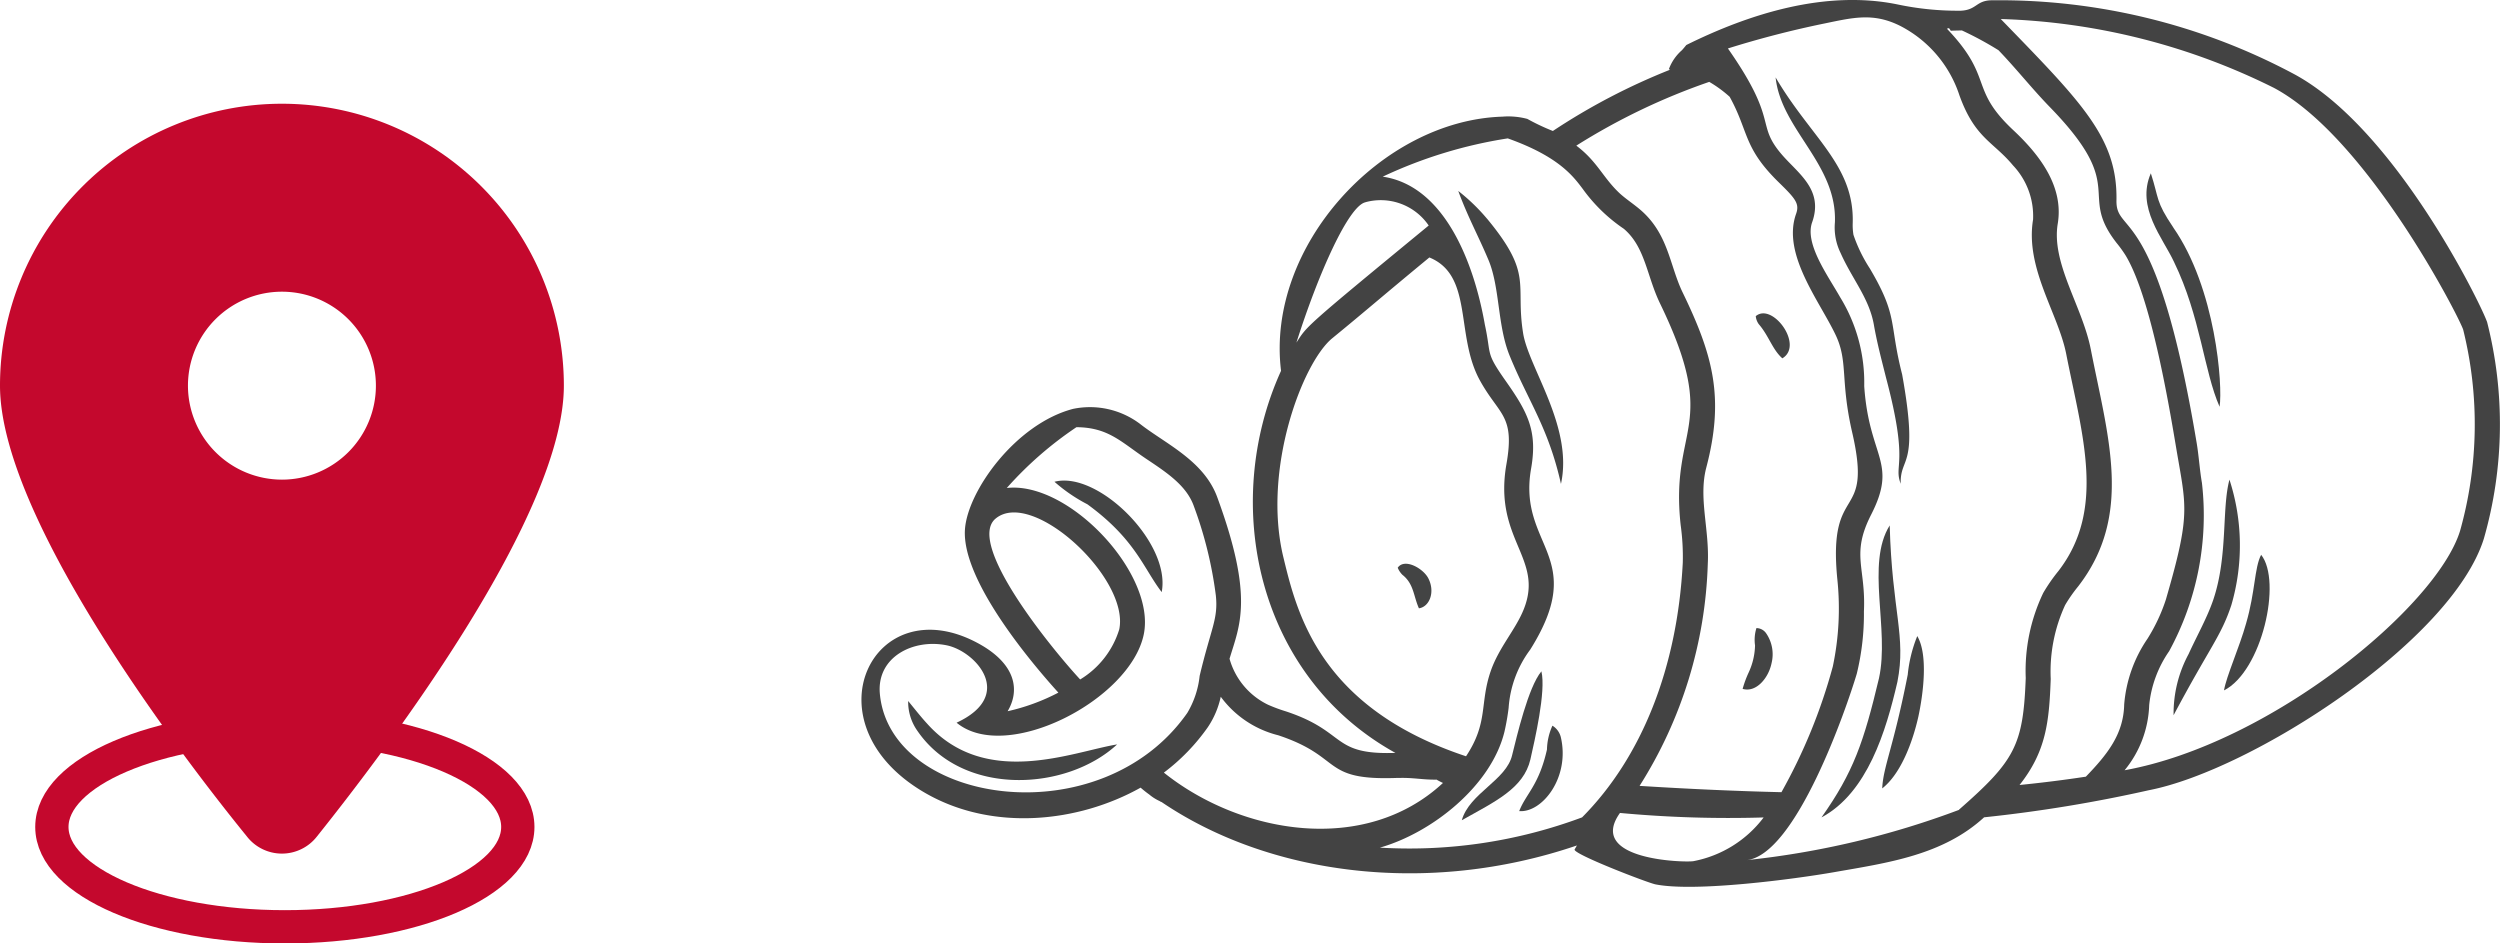 <svg xmlns="http://www.w3.org/2000/svg" xmlns:xlink="http://www.w3.org/1999/xlink" width="150.233" height="56.695" viewBox="0 0 150.233 56.695">
  <defs>
    <clipPath id="clip-path">
      <rect id="Rectangle_2439" data-name="Rectangle 2439" width="98.467" height="53.296" transform="translate(0 0)" fill="none"/>
    </clipPath>
  </defs>
  <g id="Group_22778" data-name="Group 22778" transform="translate(-1183 -906.305)">
    <g id="Group_22775" data-name="Group 22775" transform="translate(1234.766 906.305)">
      <g id="Group_22774" data-name="Group 22774" clip-path="url(#clip-path)">
        <path id="Path_42331" data-name="Path 42331" d="M97.678,19.321c-.3-.9-5.473-11.621-11.635-14.895A37.6,37.6,0,0,0,67.966.017c-.984-.006-.923.572-1.879.626A17.41,17.41,0,0,1,62.266.267c-4.322-.885-8.9.556-12.695,2.438-.095.115-.186.229-.271.318a2.794,2.794,0,0,0-.78,1.138l.081.026a38.254,38.254,0,0,0-7.05,3.684,12.993,12.993,0,0,1-1.535-.726,4.451,4.451,0,0,0-1.5-.135c-7.233.224-14.217,7.761-13.3,15.274-3.641,8.018-1.438,18.362,6.873,22.96-3.887.132-2.884-1.27-6.573-2.493a9.553,9.553,0,0,1-1.079-.4,4.377,4.377,0,0,1-2.316-2.764c.6-2.009,1.487-3.647-.742-9.718-.809-2.2-3.126-3.209-4.643-4.4a5,5,0,0,0-4.01-.9c-3.459.9-6.361,4.956-6.506,7.26-.2,3.132,4.239,8.276,5.615,9.793A12.409,12.409,0,0,1,8.785,42.74c.746-1.25.507-2.815-1.7-4.043C.7,35.155-3.433,43.524,3.9,47.69c4.018,2.282,9.134,1.739,12.877-.358a6.451,6.451,0,0,0,.52.413,2.687,2.687,0,0,0,.616.39c.022.012.04.028.062.04a.349.349,0,0,1,.075.031c6.391,4.334,15.909,5.68,24.946,2.6l-.137.239c-.149.26,4.4,2.011,4.861,2.1,2.383.475,8.363-.319,10.712-.73,3.219-.564,6.539-1.013,9.033-3.3a85.881,85.881,0,0,0,9.9-1.628c6.156-1.192,18.2-8.933,20.133-15.121a24.919,24.919,0,0,0,.184-13.052M50.944,4.918a7.277,7.277,0,0,1,1.232.9c1.159,2.1.8,3.036,2.944,5.134,1.017.993,1.264,1.287,1.046,1.9-.858,2.419,1.4,5.222,2.375,7.273.767,1.608.268,2.71,1,5.875,1.266,5.505-1.494,2.84-.893,8.836a16.843,16.843,0,0,1-.275,5.219,33.023,33.023,0,0,1-3.086,7.55c-2.565-.06-5.392-.182-8.526-.379a26.411,26.411,0,0,0,4.1-13.353c.106-2.058-.569-3.947-.091-5.773,1.1-4.192.416-6.735-1.422-10.529-.791-1.635-.847-3.526-2.557-4.979-.451-.383-.952-.7-1.321-1.066-.934-.914-1.284-1.852-2.51-2.774a38.451,38.451,0,0,1,7.986-3.831M30.289,12.152a3.487,3.487,0,0,1,3.8,1.4c-7.6,6.25-7.288,6.024-7.95,7.037,1.329-4.184,3.14-8.221,4.151-8.434M25.353,33.475C24.083,28.208,26.5,21.8,28.291,20.329c2.077-1.7,2.865-2.405,5.838-4.858,2.659,1.085,1.544,4.676,3.033,7.382,1.167,2.118,2.119,2.079,1.6,5.03-.8,4.551,2.279,5.643,1.038,8.733-.492,1.23-1.491,2.285-1.986,3.718-.671,1.948-.129,3.078-1.482,5.113-8.788-2.919-10.159-8.577-10.979-11.972M8.065,31.162c2.213-1.827,8.062,3.6,7.428,6.659a5.345,5.345,0,0,1-2.349,3.01c-1.757-1.9-6.874-8.185-5.079-9.669M1.108,41.7C.9,39.483,3.115,38.368,5.128,38.78c1.732.355,4.149,3,.59,4.649C8.7,45.9,16.152,42.06,16.966,38.125c.75-3.627-4.495-9.225-8.231-8.8a21.9,21.9,0,0,1,4.186-3.654c1.929.015,2.682.893,4.222,1.921,1.223.815,2.378,1.586,2.821,2.792a24.151,24.151,0,0,1,1.334,5.4c.148,1.419-.28,1.926-.973,4.83a5.479,5.479,0,0,1-.74,2.224C14.393,50.259,1.729,48.376,1.108,41.7m17.073,4.724A12.131,12.131,0,0,0,20.816,43.7a5.259,5.259,0,0,0,.777-1.83,6.116,6.116,0,0,0,3.446,2.312c3.938,1.306,2.551,2.726,7.1,2.568l.152,0c.862-.029,1.472.118,2.269.1a4.133,4.133,0,0,0,.387.2c-4.712,4.372-12.165,3.059-16.764-.614m12.977,4.5c3.123-.891,6.693-3.709,7.485-6.979a14.2,14.2,0,0,0,.247-1.415,6.6,6.6,0,0,1,1.3-3.507c3.541-5.653-.775-6.171.051-10.878.394-2.244-.193-3.374-1.527-5.265-1.246-1.771-.843-1.507-1.252-3.382-.652-3.715-2.42-8.347-6.138-8.894a27.511,27.511,0,0,1,7.514-2.3c3.054,1.086,3.924,2.265,4.5,3.028a9.791,9.791,0,0,0,2.476,2.406c1.291,1.1,1.37,2.824,2.177,4.489,3.649,7.531.577,7.3,1.238,13.317a13.852,13.852,0,0,1,.127,2.252c-.325,6.317-2.464,11.7-6.052,15.311a29.7,29.7,0,0,1-12.148,1.818m14.427-2.084a70.443,70.443,0,0,0,8.632.27,6.9,6.9,0,0,1-4.225,2.628c-.543.087-6.433-.068-4.407-2.9m20.37-.182A51.7,51.7,0,0,1,53.184,51.69c2.971-.3,6-9.1,6.629-11.2a15.124,15.124,0,0,0,.43-3.749c.124-2.67-.795-3.4.434-5.814,1.62-3.178-.127-3.393-.416-7.73a9.782,9.782,0,0,0-1.44-5.324c-.75-1.324-2.146-3.22-1.691-4.51.7-1.964-.828-2.923-1.817-4.071-1.62-1.884-.141-1.945-3.243-6.38a59.066,59.066,0,0,1,5.8-1.5c1.734-.357,2.954-.669,4.583.159a7.215,7.215,0,0,1,3.53,4.16C66.912,8.307,68,8.495,69.2,9.937a4.431,4.431,0,0,1,1.208,3.256c-.485,2.928,1.514,5.645,1.992,8.081.96,4.876,2.4,9.327-.471,13.043a10.365,10.365,0,0,0-.91,1.313,10.84,10.84,0,0,0-1.052,5.114c-.151,4.04-.646,4.965-4.011,7.912m7.623-1.983c-1.23.186-2.543.356-3.984.5,1.6-2.024,1.779-3.793,1.874-6.372a9.548,9.548,0,0,1,.865-4.441,8.961,8.961,0,0,1,.784-1.122c3.316-4.286,1.791-8.966.757-14.253-.511-2.593-2.38-5.156-1.984-7.546.362-2.192-1.026-4.075-2.662-5.608-2.709-2.534-1.149-3.122-4-6.108.042-.011.083-.021.123-.033a.782.782,0,0,1,.109.158c.223-.012.446-.013.669-.02a20.5,20.5,0,0,1,2.2,1.19c1.066,1.108,2.02,2.319,3.085,3.415,4.779,4.91,1.631,5.131,4.023,8.18a7.394,7.394,0,0,1,.527.73c1.487,2.452,2.559,8.678,3.027,11.48.589,3.526.9,3.944-.447,8.66l-.152.533a10.637,10.637,0,0,1-1.11,2.368,8.147,8.147,0,0,0-1.4,3.953c-.039,1.783-1.012,3-2.305,4.337M96.06,31.924C94.639,36.47,84.681,44.7,75.908,46.287a6.491,6.491,0,0,0,1.478-3.918,6.891,6.891,0,0,1,1.2-3.239,17.056,17.056,0,0,0,1.969-10.114c-.131-.736-.186-1.62-.313-2.38-2.436-14.588-4.863-12.455-4.823-14.593.068-3.756-2.067-5.864-6.953-10.9A39.371,39.371,0,0,1,84.877,5.278C90.408,8.217,95.891,18.806,96.252,19.8a23.635,23.635,0,0,1-.192,12.127" fill="#434343"/>
        <path id="Path_42332" data-name="Path 42332" d="M55.343,21.532c1.306-.785-.6-3.379-1.6-2.533a.982.982,0,0,0,.184.484c.6.693.815,1.521,1.413,2.049" fill="#434444"/>
        <path id="Path_42333" data-name="Path 42333" d="M32.227,34.115a1.282,1.282,0,0,0,.282.427c.691.546.658,1.261.992,2.013.627-.082,1.009-.984.546-1.838-.329-.584-1.417-1.185-1.82-.6" fill="#434444"/>
        <path id="Path_42334" data-name="Path 42334" d="M54.689,39.867a2.224,2.224,0,0,0-.315-1.8.722.722,0,0,0-.59-.323,2.351,2.351,0,0,0-.084,1.04,4.08,4.08,0,0,1-.384,1.63,6.462,6.462,0,0,0-.362.983c.8.238,1.543-.628,1.735-1.526" fill="#434444"/>
        <path id="Path_42335" data-name="Path 42335" d="M62.453,29.079c-.046-1.726,1.122-.842.087-6.576-.8-3.129-.223-3.462-1.943-6.371a8.979,8.979,0,0,1-.984-2.025,3.608,3.608,0,0,1-.043-.71c.1-3.464-2.5-5.105-4.634-8.745.33,3.14,3.708,5.207,3.563,8.719a3.469,3.469,0,0,0,.341,1.83c.7,1.576,1.713,2.707,2,4.309.187,1.084.475,2.158.737,3.207,1.4,5.276.424,5.181.879,6.362" fill="#434444"/>
        <path id="Path_42336" data-name="Path 42336" d="M61.792,31.575c-1.443,2.309,0,6.23-.642,9.175-.913,3.832-1.534,5.655-3.458,8.371,2.762-1.478,3.878-5.186,4.563-8.145.54-2.739-.322-4.209-.463-9.4" fill="#434444"/>
        <path id="Path_42337" data-name="Path 42337" d="M82.207,28.832c-.466,1.747-.085,4.559-.962,7.186-.365,1.086-.976,2.156-1.493,3.289a7.529,7.529,0,0,0-.9,3.673c2.193-4.125,2.851-4.741,3.47-6.615a12.775,12.775,0,0,0-.11-7.533" fill="#434444"/>
        <path id="Path_42338" data-name="Path 42338" d="M78.833,13.668c-1.076-1.59-.845-1.709-1.348-3.254-.9,2.061.733,3.893,1.4,5.343,1.585,3.269,1.792,6.556,2.731,8.687.2-1.271-.227-7.113-2.786-10.776" fill="#434444"/>
        <path id="Path_42339" data-name="Path 42339" d="M40.862,40.343c-.793.947-1.479,3.919-1.757,5.028-.346,1.519-2.569,2.293-3.027,3.92,1.978-1.115,3.714-1.9,4.123-3.657.245-1.1.951-4.093.661-5.291" fill="#434444"/>
        <path id="Path_42340" data-name="Path 42340" d="M37.6,13.15a11.522,11.522,0,0,0-1.735-1.675c.572,1.557,1.2,2.688,1.785,4.075.735,1.671.55,4.028,1.322,5.869,1.1,2.693,2.31,4.275,3.065,7.66.758-3.435-1.977-7.023-2.281-9.1-.463-2.965.622-3.472-2.156-6.832" fill="#434444"/>
        <path id="Path_42341" data-name="Path 42341" d="M3.956,43.495c-.388-.421-.736-.868-1.147-1.369a3.01,3.01,0,0,0,.572,1.818c2.74,3.962,8.967,3.586,11.984.79-2.679.441-7.9,2.673-11.409-1.239" fill="#434444"/>
        <path id="Path_42342" data-name="Path 42342" d="M11.6,28.951a9.765,9.765,0,0,0,1.979,1.354c2.9,2.113,3.378,3.868,4.465,5.275.572-2.951-3.836-7.313-6.444-6.629" fill="#434444"/>
        <path id="Path_42343" data-name="Path 42343" d="M83.207,37.471c-.4,1.43-1.186,3.173-1.326,4.017,2.276-1.149,3.5-6.557,2.232-8.149-.413.792-.342,2.2-.906,4.132" fill="#434444"/>
        <path id="Path_42344" data-name="Path 42344" d="M62.876,40.544c-.852,4.346-1.479,5.539-1.533,6.834,1.146-.9,1.846-2.857,2.173-4.32.288-1.342.6-3.7-.067-4.834a8.307,8.307,0,0,0-.573,2.32" fill="#434444"/>
        <path id="Path_42345" data-name="Path 42345" d="M41.522,43.614a3.668,3.668,0,0,0-.326,1.428c-.486,2.159-1.259,2.652-1.668,3.7,1.376.112,3.068-2.021,2.5-4.447a1.124,1.124,0,0,0-.5-.684" fill="#434444"/>
      </g>
    </g>
    <g id="Group_22779" data-name="Group 22779">
      <g id="Ellipse_185" data-name="Ellipse 185" transform="translate(1185.117 949)" fill="none" stroke="#c4082d" stroke-width="2">
        <ellipse cx="15" cy="7" rx="15" ry="7" stroke="none"/>
        <ellipse cx="15" cy="7" rx="14" ry="6" fill="none"/>
      </g>
      <path id="location-dot-solid" d="M14.851,44.049C10.245,38.384,0,24.654,0,16.942a16.942,16.942,0,0,1,33.884,0c0,7.712-10.324,21.442-14.851,27.107a2.666,2.666,0,0,1-4.183,0Zm2.091-21.46a5.647,5.647,0,1,0-5.647-5.647A5.653,5.653,0,0,0,16.942,22.589Z" transform="translate(1183 912.539)" fill="#c4082d"/>
    </g>
  </g>
</svg>
